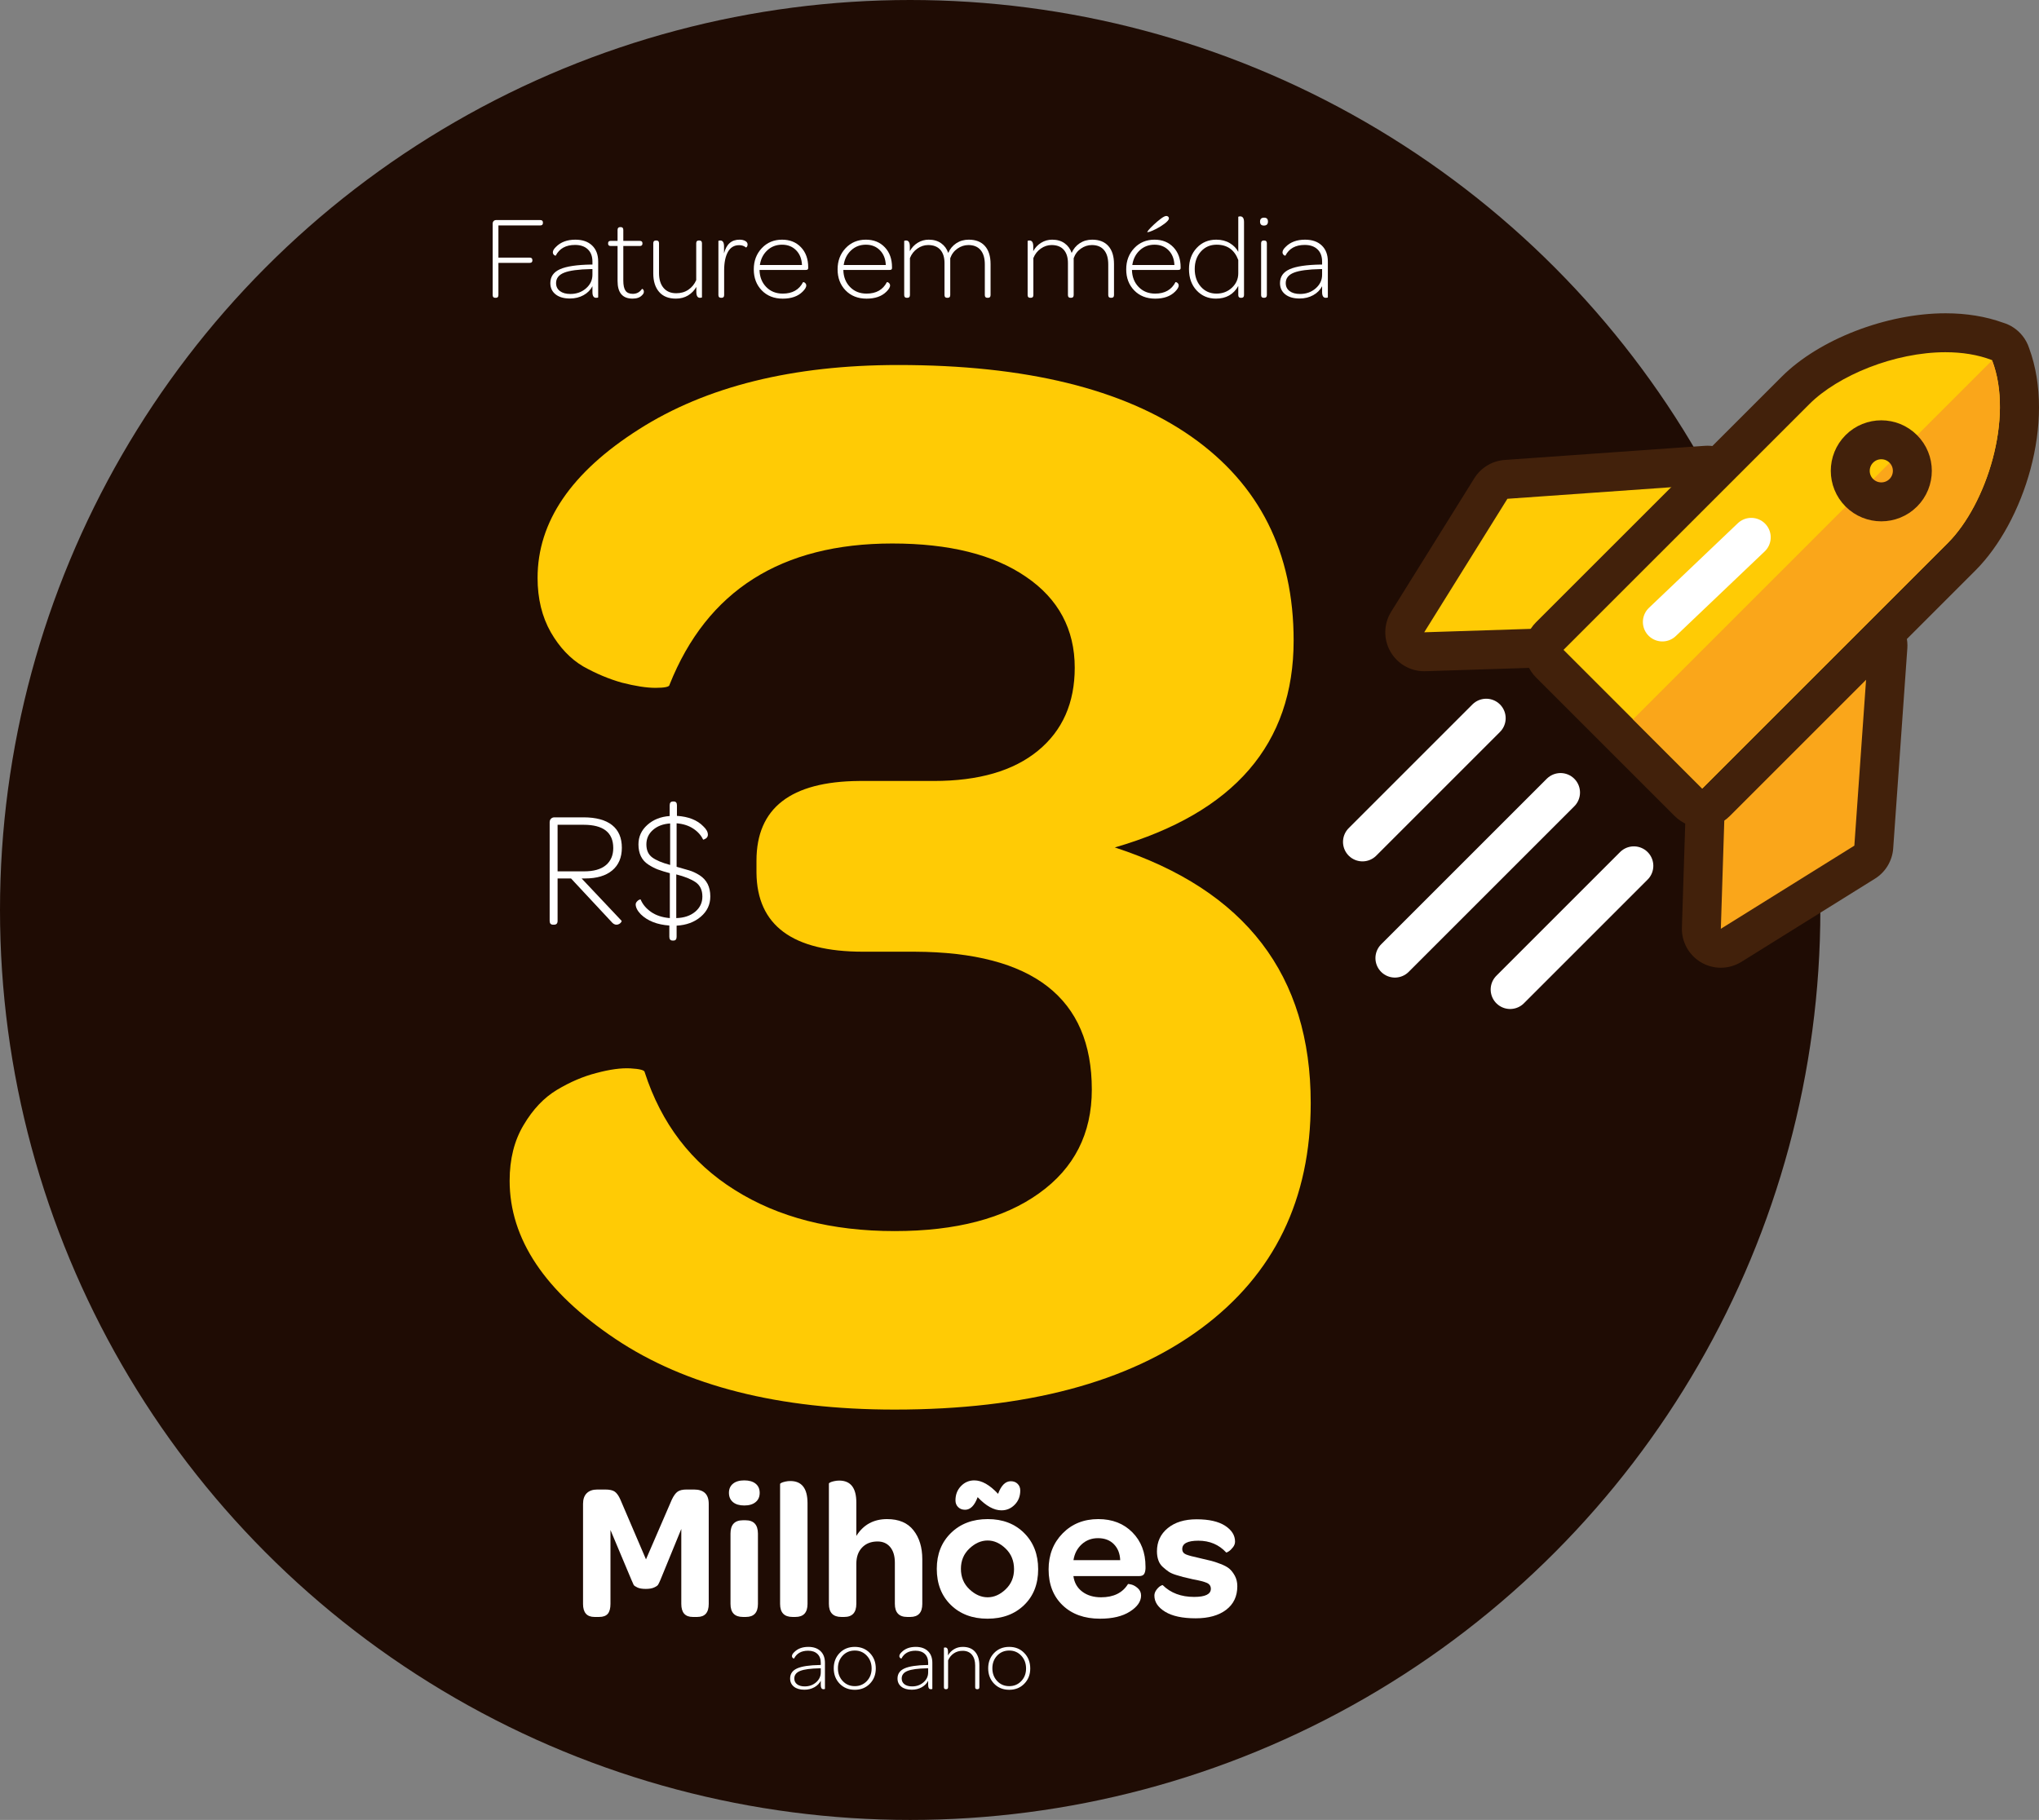 <?xml version="1.0" encoding="UTF-8" standalone="yes"?>
<svg xmlns="http://www.w3.org/2000/svg" xml:space="preserve" width="47.803mm" height="42.677mm" version="1.1" style="shape-rendering:geometricPrecision; text-rendering:geometricPrecision; image-rendering:optimizeQuality; fill-rule:evenodd; clip-rule:evenodd" viewBox="0 0 11894.91 10619.37" xmlns:xlink="http://www.w3.org/1999/xlink" xmlns:xodm="http://www.corel.com/coreldraw/odm/2003">
  <rect x="0" y="0" width="11894.91" height="10619.37" fill="#808080" stroke="none"/>
  <defs>
    <style type="text/css">&#xD;
   &#xD;
    .str0 {stroke:#42210B;stroke-width:227.18;stroke-linejoin:round;stroke-miterlimit:10}&#xD;
    .str1 {stroke:white;stroke-width:227.18;stroke-linecap:round;stroke-linejoin:round;stroke-miterlimit:10}&#xD;
    .fil6 {fill:none;fill-rule:nonzero}&#xD;
    .fil0 {fill:#1F0C04}&#xD;
    .fil4 {fill:#42210B;fill-rule:nonzero}&#xD;
    .fil3 {fill:#FAA61A;fill-rule:nonzero}&#xD;
    .fil5 {fill:#FFCB05;fill-rule:nonzero}&#xD;
    .fil2 {fill:#FFCB05;fill-rule:nonzero}&#xD;
    .fil1 {fill:white;fill-rule:nonzero}&#xD;
   &#xD;
  </style>
  </defs>
  <g id="Camada_x0020_1">
    <circle class="fil0" cx="5309.69" cy="5309.68" r="5309.69"/>
    <path class="fil1" d="M2874.12 1721.58l0 -416.72c0,-6.17 1.84,-11.17 5.57,-15 3.71,-3.86 8.61,-5.82 14.53,-5.82l257.04 0c10.58,0 15.93,4.65 15.93,13.96l0 3.48c0,9.31 -5.35,13.96 -16.05,13.96l-243.53 0 0 187.72 182.12 0c10.7,0 16.05,4.88 16.05,14.66l0 2.09c0,9.31 -5.35,13.96 -16.05,13.96l-182.12 0 0 187.72c0,10.7 -4.78,16.05 -14.43,16.05l-4.65 0c-9.65,0 -14.41,-5.35 -14.41,-16.05z"/>
    <path id="_1" class="fil1" d="M3210.49 1651.9c0,-37.32 18.84,-64.32 56.51,-81.07 37.7,-16.75 98.41,-25.8 182.02,-27.2l7.12 0 0 -16.75c0,-31.05 -8.96,-55.14 -27,-72.11 -18.02,-17.12 -42.8,-25.6 -74.43,-25.6 -53.75,0 -91.32,20.95 -112.82,62.71 -0.82,0 -2.34,-0.35 -4.65,-1.05 -2.34,-0.7 -5,-2.69 -7.79,-5.95 -2.91,-3.36 -4.3,-7.44 -4.3,-12.44 0,-9.78 6.15,-20.48 18.49,-32.1 27.57,-27.92 65.24,-41.88 113.04,-41.88 41.28,0 73.75,11.3 97.34,33.74 23.74,22.57 35.61,53.85 35.61,94.08l0 207.97c0,2.31 -4.08,3.48 -12.22,3.48 -14.18,0 -21.28,-11.17 -21.28,-33.27l0 -34.44c-11.17,21.77 -28.39,39.22 -51.76,52.23 -23.39,13.04 -49.92,19.53 -79.8,19.53 -35.23,0 -63.15,-8.14 -83.51,-24.29 -20.35,-16.3 -30.58,-38.05 -30.58,-65.62zm33.49 0c0,19.66 7.44,35.14 22.32,46.41 15,11.3 35.26,17 61.06,17 35.96,0 66.41,-10.95 91.3,-32.7 25.01,-21.85 37.47,-48.37 37.47,-79.55l0 -32.92 -9.21 0c-72.21,1.39 -124.09,8.39 -155.62,20.95 -31.5,12.44 -47.33,32.8 -47.33,60.81z"/>
    <path id="_2" class="fil1" d="M3547.56 1422.2l0 -3.48c0,-8.86 5.23,-13.26 15.58,-13.26l39.54 0 0 -63.63c0,-11.05 5,-16.62 15,-16.62l4.21 0c9.53,0 14.31,5.57 14.31,16.62l0 63.63 95.13 0c11.05,0 16.52,4.4 16.52,13.26l0 3.48c0,8.83 -5.47,13.26 -16.52,13.26l-95.13 0 0 201.33c0,27.55 4.3,47.33 12.89,59.55 8.73,12.22 22.82,18.26 42.35,18.26 22.67,0 40.46,-9.56 53.5,-28.62 0.47,-0.47 1.62,-0.25 3.48,0.57 1.99,0.95 3.73,2.79 5.35,5.47 1.52,2.79 2.34,6.27 2.34,10.58 0,6.99 -3.73,13.84 -11.17,20.6 -12.09,12.89 -30.36,19.28 -54.89,19.28 -58.28,0 -87.37,-34.19 -87.37,-102.57l0 -204.47 -39.54 0c-10.35,0 -15.58,-4.43 -15.58,-13.26z"/>
    <path id="_3" class="fil1" d="M3811 1595.27l0 -175.85c0,-10.7 4.88,-16.05 14.66,-16.05l4.18 0c9.78,0 14.66,5.35 14.66,16.05l0 173.76c0,36.88 8.73,65.72 26.28,86.52 17.47,20.95 42.23,31.4 74.23,31.4 27.1,0 50.71,-6.84 70.82,-20.58 20.23,-13.71 35.48,-32.45 45.71,-56.06l0 -215.04c0,-10.7 4.88,-16.05 14.53,-16.05l4.43 0c9.65,0 14.53,5.35 14.53,16.05l0 314.95c0,2.21 -3.96,3.38 -11.87,3.38 -13.71,0 -20.7,-11.17 -20.93,-33.39l0 -30.11c-11.62,20.45 -27.57,36.98 -48.02,49.54 -20.48,12.44 -44.19,18.71 -71.19,18.71 -42.8,0 -75.47,-13.14 -98.04,-39.29 -22.69,-26.3 -33.97,-62.23 -33.97,-107.94z"/>
    <path id="_4" class="fil1" d="M4190.97 1721.58l0 -314.97c0,-2.19 3.73,-3.36 11.17,-3.36 14.18,0 21.4,11.17 21.62,33.37l0 42c13.49,-53.62 43.74,-80.37 90.72,-80.15 13.49,0 24.53,2.56 33.49,7.69 8.83,5.1 13.26,11.87 13.26,20.35 0,3.61 -0.7,6.97 -2.09,10 -1.27,3.14 -2.79,5.23 -4.53,6.27 -1.74,1.17 -2.81,1.52 -3.26,1.05 -10.25,-8.83 -23.39,-13.26 -39.54,-13.26 -28.96,0 -50.71,13.16 -65.37,39.32 -14.66,26.3 -22,62.46 -22,108.64l0 143.05c0,10.7 -4.88,16.05 -14.53,16.05l-3.73 0c-10.1,0 -15.23,-5.35 -15.23,-16.05z"/>
    <path id="_5" class="fil1" d="M4397.3 1571.65c0,-49.32 15.58,-90.48 46.76,-123.65 31.28,-33.02 70.59,-49.54 118.27,-49.54 45.49,0 82.24,14.78 110.38,44.32 28.04,29.54 42.1,68.5 42.1,116.9l0 3.36c0,4.55 -1.05,7.69 -3.26,9.43 -2.09,1.74 -5.92,2.56 -11.4,2.56l-269.36 0c0.92,40.46 13.84,73.6 38.97,99.43 25.01,25.83 57.21,38.74 96.65,38.74 55.94,0 95.38,-22.35 118.39,-66.89 0.95,-0.47 2.79,-0.22 5.6,0.7 2.89,0.92 5.8,3.14 8.83,6.62 2.91,3.51 4.4,7.56 4.4,12.09 0,9.78 -7.09,21.77 -21.15,35.83 -27.45,27.57 -66.31,41.18 -116.55,41.06 -50.11,-0.12 -90.82,-16.17 -122,-48.15 -31.05,-32.1 -46.63,-73.03 -46.63,-122.82zm35.58 -25.23l245.65 0c-1.39,-35.48 -12.69,-64.1 -33.97,-85.95 -21.28,-21.75 -48.75,-32.7 -82.24,-32.7 -33.97,0 -62.81,11.05 -86.3,33.05 -23.61,22.1 -38.02,50.59 -43.15,85.6z"/>
    <path id="_6" class="fil1" d="M4886.26 1571.65c0,-49.32 15.58,-90.48 46.76,-123.65 31.28,-33.02 70.59,-49.54 118.27,-49.54 45.49,0 82.24,14.78 110.38,44.32 28.04,29.54 42.1,68.5 42.1,116.9l0 3.36c0,4.55 -1.05,7.69 -3.26,9.43 -2.09,1.74 -5.92,2.56 -11.4,2.56l-269.36 0c0.92,40.46 13.84,73.6 38.97,99.43 25.01,25.83 57.21,38.74 96.65,38.74 55.94,0 95.38,-22.35 118.39,-66.89 0.95,-0.47 2.79,-0.22 5.6,0.7 2.89,0.92 5.8,3.14 8.83,6.62 2.91,3.51 4.4,7.56 4.4,12.09 0,9.78 -7.09,21.77 -21.15,35.83 -27.45,27.57 -66.31,41.18 -116.55,41.06 -50.11,-0.12 -90.82,-16.17 -122,-48.15 -31.05,-32.1 -46.63,-73.03 -46.63,-122.82zm35.58 -25.23l245.65 0c-1.39,-35.48 -12.69,-64.1 -33.97,-85.95 -21.28,-21.75 -48.75,-32.7 -82.24,-32.7 -33.97,0 -62.81,11.05 -86.3,33.05 -23.61,22.1 -38.02,50.59 -43.15,85.6z"/>
    <path id="_7" class="fil1" d="M5274.84 1721.58l0 -314.97c0,-2.19 3.73,-3.36 11.17,-3.36 14.18,0 21.4,11.17 21.62,33.37l0 28.74c11.17,-20.48 26.53,-36.75 46.06,-48.85 19.53,-11.99 40.93,-18.04 64.2,-18.04 28.86,0 53.05,6.99 72.58,20.95 19.53,14.06 33.27,32.8 41.18,56.51 10.23,-23.71 25.93,-42.45 46.98,-56.51 21.18,-13.96 45.36,-20.95 72.93,-20.95 40.81,0 72.34,12.34 94.21,37 21.97,24.66 32.92,59.77 32.92,105.48l0 180.63c0,10.7 -4.9,16.05 -14.66,16.05l-4.21 0c-9.75,0 -14.66,-5.35 -14.66,-16.05l0 -178.54c0,-36.4 -8.14,-64.32 -24.53,-83.86 -16.27,-19.53 -40.11,-29.31 -71.17,-29.31 -22.69,0 -43.97,6.87 -63.75,20.6 -19.76,13.71 -33.84,32.45 -42.23,56.06l0 215.04c0,10.7 -4.88,16.05 -14.53,16.05l-4.4 0c-9.65,0 -14.56,-5.35 -14.56,-16.05l0 -186.45c0,-33.37 -8.14,-59.2 -24.41,-77.69 -16.3,-18.36 -40.01,-27.57 -71.19,-27.57 -22.22,0 -43.15,6.87 -62.68,20.6 -19.66,13.71 -34.09,32.2 -43.4,55.37l0 215.74c0,10.7 -4.88,16.05 -14.53,16.05l-4.43 0c-9.65,0 -14.53,-5.35 -14.53,-16.05z"/>
    <path id="_8" class="fil1" d="M5994.91 1721.58l0 -314.97c0,-2.19 3.73,-3.36 11.17,-3.36 14.18,0 21.4,11.17 21.62,33.37l0 28.74c11.17,-20.48 26.53,-36.75 46.06,-48.85 19.53,-11.99 40.93,-18.04 64.2,-18.04 28.86,0 53.05,6.99 72.58,20.95 19.53,14.06 33.27,32.8 41.18,56.51 10.23,-23.71 25.93,-42.45 46.98,-56.51 21.18,-13.96 45.36,-20.95 72.93,-20.95 40.81,0 72.34,12.34 94.21,37 21.97,24.66 32.92,59.77 32.92,105.48l0 180.63c0,10.7 -4.9,16.05 -14.66,16.05l-4.21 0c-9.75,0 -14.66,-5.35 -14.66,-16.05l0 -178.54c0,-36.4 -8.14,-64.32 -24.53,-83.86 -16.27,-19.53 -40.11,-29.31 -71.17,-29.31 -22.69,0 -43.97,6.87 -63.75,20.6 -19.76,13.71 -33.84,32.45 -42.23,56.06l0 215.04c0,10.7 -4.88,16.05 -14.53,16.05l-4.4 0c-9.65,0 -14.56,-5.35 -14.56,-16.05l0 -186.45c0,-33.37 -8.14,-59.2 -24.41,-77.69 -16.3,-18.36 -40.01,-27.57 -71.19,-27.57 -22.22,0 -43.15,6.87 -62.68,20.6 -19.66,13.71 -34.09,32.2 -43.4,55.37l0 215.74c0,10.7 -4.88,16.05 -14.53,16.05l-4.43 0c-9.65,0 -14.53,-5.35 -14.53,-16.05z"/>
    <path id="_9" class="fil1" d="M6569.96 1571.65c0,-49.32 15.58,-90.48 46.76,-123.65 31.28,-33.02 70.59,-49.54 118.27,-49.54 45.49,0 82.24,14.78 110.38,44.32 28.04,29.54 42.1,68.5 42.1,116.9l0 3.36c0,4.55 -1.05,7.69 -3.26,9.43 -2.09,1.74 -5.92,2.56 -11.4,2.56l-269.36 0c0.92,40.46 13.84,73.6 38.97,99.43 25.01,25.83 57.21,38.74 96.65,38.74 55.94,0 95.38,-22.35 118.39,-66.89 0.95,-0.47 2.79,-0.22 5.6,0.7 2.89,0.92 5.8,3.14 8.83,6.62 2.91,3.51 4.4,7.56 4.4,12.09 0,9.78 -7.09,21.77 -21.15,35.83 -27.45,27.57 -66.31,41.18 -116.55,41.06 -50.11,-0.12 -90.82,-16.17 -122,-48.15 -31.05,-32.1 -46.63,-73.03 -46.63,-122.82zm35.58 -25.23l245.65 0c-1.39,-35.48 -12.69,-64.1 -33.97,-85.95 -21.28,-21.75 -48.75,-32.7 -82.24,-32.7 -33.97,0 -62.81,11.05 -86.3,33.05 -23.61,22.1 -38.02,50.59 -43.15,85.6zm87.59 -191.8c-0.82,-1.39 1.84,-5.92 8.36,-13.71 6.4,-7.69 16.17,-17.69 29.19,-29.91 13.04,-12.32 27,-24.06 42,-35.46 13.84,-10.25 24.19,-15.35 31.28,-15.35 4.08,0 7.69,1.27 10.7,3.96 3.04,2.54 4.53,5.92 4.53,10 0,8.01 -9.06,18.59 -27.1,32.1 -15,11.05 -30.46,20.7 -46.41,28.96 -16.05,8.14 -28.49,13.59 -37.55,16.5 -9.08,2.79 -14.08,3.73 -15,2.91z"/>
    <path id="_10" class="fil1" d="M6936.22 1570.26c0,-50.14 15,-91.42 45.01,-123.52 30.01,-32.22 68.03,-48.27 114.09,-48.27 30.23,0 56.53,6.74 79.08,20.26 22.44,13.59 38.87,30.58 49.32,51.06l0 -203.67c0,-2.21 3.61,-3.48 10.95,-3.73 15,0 22.54,11.07 22.54,33.05l0 426.28c0,10.7 -5.1,16.05 -15.35,16.05l-3.48 0c-9.75,0 -14.66,-5.35 -14.66,-16.05l0 -53.15c-27.45,49.32 -70.94,73.95 -130.39,73.95 -45.24,0 -82.69,-15.93 -112.45,-47.68 -29.79,-31.88 -44.67,-73.38 -44.67,-124.57zm33.49 -0.57c0,41.75 11.87,76.17 35.58,103.17 23.74,26.85 54.2,40.36 91.42,40.36 35.48,0 65.49,-11.52 90.03,-34.44 24.66,-23.02 36.98,-51.06 36.98,-84.21l0 -77.46c-22.22,-59.55 -64.32,-89.33 -126.31,-89.33 -37.23,0 -67.81,13.26 -91.77,39.89 -23.96,26.65 -35.93,60.62 -35.93,102.02z"/>
    <path id="_11" class="fil1" d="M7373.04 1316.13c-14.88,0 -22.32,-7.69 -22.32,-23.04 0,-15.35 7.91,-23.02 23.71,-23.02 15.13,0 22.57,7.66 22.47,23.02 -0.12,15.35 -8.04,23.04 -23.86,23.04zm-16.05 405.45l0 -302.16c0,-10.7 4.9,-16.05 14.66,-16.05l3.51 0c10.23,0 15.33,5.35 15.33,16.05l0 302.16c0,10.7 -5.1,16.05 -15.33,16.05l-3.51 0c-9.75,0 -14.66,-5.35 -14.66,-16.05z"/>
    <path id="_12" class="fil1" d="M7467.15 1651.9c0,-37.32 18.84,-64.32 56.51,-81.07 37.7,-16.75 98.41,-25.8 182.02,-27.2l7.12 0 0 -16.75c0,-31.05 -8.96,-55.14 -27,-72.11 -18.02,-17.12 -42.8,-25.6 -74.43,-25.6 -53.75,0 -91.32,20.95 -112.82,62.71 -0.82,0 -2.34,-0.35 -4.65,-1.05 -2.34,-0.7 -5,-2.69 -7.79,-5.95 -2.91,-3.36 -4.3,-7.44 -4.3,-12.44 0,-9.78 6.15,-20.48 18.49,-32.1 27.57,-27.92 65.24,-41.88 113.04,-41.88 41.28,0 73.75,11.3 97.34,33.74 23.74,22.57 35.61,53.85 35.61,94.08l0 207.97c0,2.31 -4.08,3.48 -12.22,3.48 -14.18,0 -21.28,-11.17 -21.28,-33.27l0 -34.44c-11.17,21.77 -28.39,39.22 -51.76,52.23 -23.39,13.04 -49.92,19.53 -79.8,19.53 -35.23,0 -63.15,-8.14 -83.51,-24.29 -20.35,-16.3 -30.58,-38.05 -30.58,-65.62zm33.49 0c0,19.66 7.44,35.14 22.32,46.41 15,11.3 35.26,17 61.06,17 35.96,0 66.41,-10.95 91.3,-32.7 25.01,-21.85 37.47,-48.37 37.47,-79.55l0 -32.92 -9.21 0c-72.21,1.39 -124.09,8.39 -155.62,20.95 -31.5,12.44 -47.33,32.8 -47.33,60.81z"/>
    <path class="fil1" d="M3401.3 9358.88l0 -583.81c0,-27.25 7.19,-48.05 21.75,-62.26 14.38,-14.18 34.81,-21.37 61.29,-21.37l46.73 0c25.36,0 43.72,4.18 55.44,12.49 11.72,8.34 22.69,23.64 32.72,46.36l149.27 348.66 150.77 -348.66c10.8,-22.72 21.95,-38.02 33.69,-46.36 11.72,-8.31 28.74,-12.49 51.46,-12.49l44.44 0c57.13,0 85.7,27.82 85.7,83.63l0 583.81c0,50.71 -22.32,76.04 -66.76,76.04l-26.5 0c-44.44,0 -66.79,-25.33 -66.79,-76.04l0 -437.4 -122 297.78c-5.87,13.64 -10.43,23.09 -13.64,27.99 -3.04,4.93 -10.77,10.23 -22.89,15.7 -12.09,5.7 -28.37,8.34 -48.62,8.34 -21,0 -37.25,-2.64 -49.17,-8.34 -11.74,-5.47 -18.94,-10.58 -21.57,-15.13 -2.46,-4.73 -6.82,-14.18 -12.69,-28.57l-122.58 -291.71 0 431.33c0,25.93 -5.1,45.04 -15.53,57.51 -10.4,12.32 -27.22,18.54 -50.89,18.54l-26.67 0c-44.64,0 -66.96,-25.33 -66.96,-76.04z"/>
    <path id="_1_1" class="fil1" d="M4252.43 8710.55c0,-22.69 7.96,-40.29 23.66,-53.15 15.7,-12.86 37.65,-19.31 65.82,-19.31 28.02,0 49.97,6.25 65.84,18.94 16.07,12.67 24.04,30.63 24.04,53.72 0,23.27 -7.96,41.23 -24.04,54.3 -15.88,13.04 -37.82,19.48 -65.84,19.48 -28.17,0 -50.11,-6.44 -65.82,-19.48 -15.7,-13.06 -23.66,-31.23 -23.66,-54.49zm9.08 648.53l0 -410.72c0,-51.26 23.84,-77.19 71.51,-77.56l16.45 0c47.68,0 71.71,25.9 72.09,77.56l0 410.72c0,50.51 -23.46,75.84 -70.37,75.84l-17.22 0c-48.25,0 -72.46,-25.33 -72.46,-75.84z"/>
    <path id="_2_2" class="fil1" d="M4550.78 9359.08l0 -699.62c0,-2.07 2.66,-4.53 7.76,-7.17 5.1,-2.46 12.67,-4.93 22.69,-7.19 10.03,-2.29 19.68,-3.23 29.34,-3.23 66.39,0 99.88,42.58 100.25,127.9l0 589.31c0,50.51 -23.46,75.84 -70.37,75.84l-17.22 0c-48.25,0 -72.46,-25.33 -72.46,-75.84z"/>
    <path id="_3_3" class="fil1" d="M4835.52 9358.71l0 -701.68c0,-2.29 2.64,-4.55 7.74,-7.19 5.3,-2.66 12.69,-5.13 22.52,-7.19 9.85,-2.26 19.68,-3.41 29.71,-3.41 66.79,0 100.08,42.58 100.08,127.88l0 195.06c41.06,-65.47 100.83,-98.19 179.33,-98.19 68.68,0 120.14,21.75 154.18,65.47 34.26,43.5 51.28,99.68 51.28,168.36l0 261.27c0,50.51 -23.46,75.84 -70.37,75.84l-17.22 0c-48.25,0 -72.46,-25.53 -72.46,-76.62l0 -240.25c0,-38.79 -9.08,-69.05 -27.05,-90.82 -18.16,-21.75 -42.77,-32.72 -73.78,-32.72 -37.65,0 -67.56,11.72 -90.05,35.01 -22.52,23.27 -33.87,55.04 -33.87,95.15l0 233.63c0,51.09 -23.46,76.62 -70.57,76.62l-16.65 0c-48.62,0 -72.83,-25.33 -72.83,-76.22z"/>
    <path id="_4_4" class="fil1" d="M5464.94 9153.99c0,-85.5 27.62,-155.32 82.86,-209.22 55.24,-53.92 126.76,-80.8 214.72,-80.8 86.84,0 157.59,27.05 212.08,81.34 54.47,54.3 81.72,124.69 81.72,211.13 0,86.64 -27.25,156.47 -81.92,209.24 -54.67,52.98 -125.98,79.45 -213.77,79.45 -87.96,0 -159.3,-26.87 -213.97,-80.4 -54.49,-53.55 -81.72,-123.72 -81.72,-210.76zm108.96 -399.18c0,-33.29 10.6,-60.91 31.98,-83.23 21.37,-22.32 47.48,-33.49 77.93,-33.49 43.52,0 89.68,26.13 138.67,78.53 18.16,-49.02 42.75,-73.6 74.15,-73.6 16.47,0 29.71,5.1 39.94,15.33 10.2,10.03 15.3,23.07 15.3,38.97 0,33.12 -10.77,60.74 -32.35,82.66 -21.37,21.95 -47.28,32.92 -77.36,32.92 -44.27,0 -90.43,-25.73 -138.87,-76.99 -17.97,49 -42.38,73.6 -73.21,73.6 -16.85,0 -30.28,-5.13 -40.68,-15.53 -10.4,-10.2 -15.5,-23.46 -15.5,-39.17zm31.78 399.18c0,48.62 16.65,88.36 49.77,119.56 33.09,31.23 68.48,46.73 106.13,46.73 37.45,0 72.46,-15.5 105.18,-46.73 32.55,-31.2 48.82,-70.17 48.82,-117.3 0,-48.6 -16.27,-88.71 -48.82,-120.11 -32.72,-31.6 -67.73,-47.3 -105.18,-47.3 -37.65,0 -73.03,15.5 -106.13,46.73 -33.12,31.2 -49.77,70.57 -49.77,118.42z"/>
    <path id="_5_5" class="fil1" d="M6117.23 9157.77c0,-84.55 27.25,-154.75 81.72,-210.36 54.49,-55.61 123.92,-83.43 208.12,-83.43 81.72,0 147.93,25.73 199.02,77.39 50.89,51.46 76.42,118.05 76.42,199.76l0 11.17c-0.75,15.13 -3.78,26.3 -9.08,33.49 -5.3,7.17 -14.93,10.77 -28.94,10.77l-382.53 0c5.1,38.39 22.32,68.68 51.66,90.8 29.14,21.95 65.64,32.92 109.71,32.92 72.66,0 125.06,-25.73 156.84,-76.99 0.77,-1.32 7.19,-0.57 19.48,2.46 12.29,2.84 24.78,10.03 37.65,21.18 12.86,11.35 19.31,25.73 19.31,43.52 0,34.24 -21.77,65.44 -65.09,93.06 -43.5,27.82 -101.57,41.63 -174.41,41.63 -90.82,0 -163.66,-26.1 -218.15,-78.33 -54.47,-52.21 -81.72,-122 -81.72,-209.04zm145.09 -54.3l272.62 0c-1.52,-38.59 -13.81,-69.42 -36.88,-93.06 -23.09,-23.46 -53.92,-35.18 -92.89,-35.18 -36.9,0 -68.5,11.92 -94.78,35.76 -26.13,24.01 -42.2,54.67 -48.07,92.49z"/>
    <path id="_6_6" class="fil1" d="M6734.37 9310.26c0,-11.35 3.78,-22.12 11.35,-32.72 7.56,-10.4 15.33,-17.97 23.27,-22.89 7.94,-4.73 12.67,-6.44 14.18,-5.1 46.16,45.59 107.27,68.48 182.94,68.48 65.09,0 97.62,-15.9 97.62,-47.48 0,-16.1 -7.94,-27.62 -23.84,-34.64 -15.88,-6.99 -43.5,-13.98 -83.04,-21.18 -4.93,-0.95 -8.91,-1.89 -11.74,-2.84 -19.11,-4.35 -33.09,-7.76 -42.55,-9.85 -9.28,-2.26 -23.09,-6.25 -41.63,-12.09 -18.54,-5.67 -33.09,-12.29 -43.7,-19.48 -10.4,-7.19 -21.57,-16.1 -33.49,-26.87 -11.92,-10.6 -20.63,-23.64 -26.1,-39.17 -5.5,-15.5 -8.34,-32.92 -8.34,-52.21 0,-55.81 21,-101.03 63,-135.46 42,-34.41 97.99,-51.63 168.39,-51.63 71.69,0 127.13,12.49 165.9,37.45 38.79,25.16 58.28,56.01 58.28,92.52 0,12.09 -4.16,23.27 -12.49,33.67 -8.14,10.6 -16.45,18.54 -24.78,23.84 -8.14,5.3 -13.04,7.19 -14.56,5.87 -42.38,-45.59 -96.3,-68.48 -161.94,-68.48 -62.81,0 -94.21,16.25 -94.21,48.62 0,14.76 7.17,25.33 21.55,31.4 14.38,6.05 39.74,12.86 76.07,20.6 9.26,2.46 16.07,3.98 20.43,4.93 22.32,5.3 39.71,9.46 52.03,12.29 12.29,3.04 29.69,8.71 52.21,17.42 22.69,8.51 39.91,17.77 51.83,27.62 11.92,10.03 22.69,23.84 32.55,41.6 9.65,17.79 14.56,38.22 14.56,61.31 0,58.45 -21.57,104.24 -64.9,137.33 -43.32,33.12 -102.72,49.77 -178.19,49.77 -77.19,0 -136.61,-12.86 -178.21,-38.42 -41.63,-25.53 -62.43,-56.93 -62.43,-94.21z"/>
    <path class="fil1" d="M4609.33 9794.06c0,-27.17 13.71,-46.81 41.13,-59 27.45,-12.19 71.61,-18.79 132.48,-19.81l5.18 0 0 -12.19c0,-22.59 -6.52,-40.11 -19.63,-52.48 -13.14,-12.44 -31.15,-18.61 -54.2,-18.61 -39.09,0 -66.44,15.23 -82.09,45.61 -0.6,0 -1.69,-0.25 -3.38,-0.75 -1.69,-0.52 -3.66,-1.97 -5.67,-4.33 -2.12,-2.46 -3.14,-5.42 -3.14,-9.06 0,-7.12 4.48,-14.91 13.46,-23.37 20.06,-20.3 47.48,-30.48 82.26,-30.48 30.06,0 53.67,8.21 70.87,24.56 17.27,16.42 25.9,39.19 25.9,68.48l0 151.37c0,1.69 -2.96,2.54 -8.91,2.54 -10.33,0 -15.48,-8.14 -15.48,-24.21l0 -25.06c-8.14,15.83 -20.65,28.52 -37.67,38 -17.02,9.48 -36.3,14.23 -58.08,14.23 -25.63,0 -45.96,-5.92 -60.77,-17.69 -14.81,-11.87 -22.27,-27.7 -22.27,-47.75zm24.39 0c0,14.31 5.42,25.56 16.25,33.77 10.92,8.21 25.65,12.37 44.44,12.37 26.15,0 48.32,-7.96 66.44,-23.79 18.21,-15.9 27.27,-35.21 27.27,-57.9l0 -23.94 -6.69 0c-52.55,1 -90.33,6.1 -113.27,15.23 -22.92,9.06 -34.44,23.86 -34.44,44.27z"/>
    <path id="_1_7" class="fil1" d="M4898.25 9824.3c-22.94,-23.89 -34.46,-53.67 -34.46,-89.58 0,-35.96 11.52,-65.77 34.46,-89.46 23.02,-23.79 52.48,-35.66 88.36,-35.66 35.56,0 64.85,11.94 87.86,35.91 23.12,23.86 34.64,53.92 34.64,90.15 0,35.56 -11.52,65.17 -34.64,88.88 -23.02,23.61 -52.3,35.46 -87.86,35.46 -35.88,0 -65.34,-11.94 -88.36,-35.71zm17.77 -163.73c-18.54,19.81 -27.84,44.44 -27.84,74 0,29.54 9.31,54.25 27.84,74.23 18.64,19.88 42.15,29.88 70.59,29.88 28.02,0 51.48,-9.83 70.1,-29.39 18.71,-19.63 28.02,-44.17 28.02,-73.63 0,-29.81 -9.31,-54.69 -28.02,-74.67 -18.61,-20.06 -42.08,-30.03 -70.1,-30.03 -28.44,0 -51.96,9.9 -70.59,29.61z"/>
    <path id="_2_8" class="fil1" d="M5235.82 9794.06c0,-27.17 13.71,-46.81 41.13,-59 27.45,-12.19 71.61,-18.79 132.48,-19.81l5.18 0 0 -12.19c0,-22.59 -6.52,-40.11 -19.63,-52.48 -13.14,-12.44 -31.15,-18.61 -54.2,-18.61 -39.09,0 -66.44,15.23 -82.09,45.61 -0.6,0 -1.69,-0.25 -3.38,-0.75 -1.69,-0.52 -3.66,-1.97 -5.67,-4.33 -2.12,-2.46 -3.14,-5.42 -3.14,-9.06 0,-7.12 4.48,-14.91 13.46,-23.37 20.06,-20.3 47.48,-30.48 82.26,-30.48 30.06,0 53.67,8.21 70.87,24.56 17.27,16.42 25.9,39.19 25.9,68.48l0 151.37c0,1.69 -2.96,2.54 -8.91,2.54 -10.33,0 -15.48,-8.14 -15.48,-24.21l0 -25.06c-8.14,15.83 -20.65,28.52 -37.67,38 -17.02,9.48 -36.3,14.23 -58.08,14.23 -25.63,0 -45.96,-5.92 -60.77,-17.69 -14.81,-11.87 -22.27,-27.7 -22.27,-47.75zm24.39 0c0,14.31 5.42,25.56 16.25,33.77 10.92,8.21 25.65,12.37 44.44,12.37 26.15,0 48.32,-7.96 66.44,-23.79 18.21,-15.9 27.27,-35.21 27.27,-57.9l0 -23.94 -6.69 0c-52.55,1 -90.33,6.1 -113.27,15.23 -22.92,9.06 -34.44,23.86 -34.44,44.27z"/>
    <path id="_3_9" class="fil1" d="M5506.52 9844.78l0 -229.22c0,-1.62 2.71,-2.46 8.14,-2.46 10.33,0 15.58,8.14 15.75,24.29l0 22.1c8.11,-14.91 19.71,-26.92 34.69,-36.06 15.08,-9.23 32.27,-13.81 51.66,-13.81 31.05,0 54.92,9.58 71.51,28.62 16.67,19.14 24.98,45.29 24.98,78.56l0 128c0,7.79 -3.56,11.67 -10.67,11.67l-3.04 0c-7.12,0 -10.67,-3.88 -10.67,-11.67l0 -126.48c0,-26.82 -6.35,-47.83 -19.14,-62.98 -12.69,-15.23 -30.73,-22.84 -54,-22.84 -19.73,0 -36.9,5 -51.56,14.98 -14.73,10 -25.83,23.61 -33.27,40.81l0 156.52c0,7.79 -3.56,11.67 -10.58,11.67l-3.21 0c-7.04,0 -10.6,-3.88 -10.6,-11.67z"/>
    <path id="_4_10" class="fil1" d="M5799.25 9824.3c-22.94,-23.89 -34.46,-53.67 -34.46,-89.58 0,-35.96 11.52,-65.77 34.46,-89.46 23.02,-23.79 52.48,-35.66 88.36,-35.66 35.56,0 64.85,11.94 87.86,35.91 23.12,23.86 34.64,53.92 34.64,90.15 0,35.56 -11.52,65.17 -34.64,88.88 -23.02,23.61 -52.3,35.46 -87.86,35.46 -35.88,0 -65.34,-11.94 -88.36,-35.71zm17.77 -163.73c-18.54,19.81 -27.84,44.44 -27.84,74 0,29.54 9.31,54.25 27.84,74.23 18.64,19.88 42.15,29.88 70.59,29.88 28.02,0 51.48,-9.83 70.1,-29.39 18.71,-19.63 28.02,-44.17 28.02,-73.63 0,-29.81 -9.31,-54.69 -28.02,-74.67 -18.61,-20.06 -42.08,-30.03 -70.1,-30.03 -28.44,0 -51.96,9.9 -70.59,29.61z"/>
    <g id="_2078996750768">
      <path class="fil2" d="M2973.08 6889.09c0,-125.26 27.15,-233.95 81.49,-324.53 54.35,-92.07 119.24,-160 194.74,-205.29 75.47,-45.26 152.44,-78.48 229.42,-98.11 78.48,-21.13 144.92,-30.18 199.24,-27.17 54.35,3.04 83.04,10.58 83.04,22.64 96.6,298.87 271.7,528.32 525.29,686.8 253.59,160 564.53,240 932.82,240 357.75,0 638.51,-73.95 842.27,-220.37 205.29,-146.41 307.93,-348.69 307.93,-605.29 0,-534.34 -344.16,-801.52 -1032.46,-804.55l-301.88 0c-412.09,0 -618.87,-153.95 -621.91,-460.37l0 -70.94c0,-306.44 199.27,-461.91 599.26,-464.92l434.71 0c262.64,0 464.92,-58.87 608.32,-176.6 143.38,-117.75 214.34,-279.27 214.34,-484.55 0,-223.4 -95.1,-401.52 -283.79,-529.82 -188.67,-129.82 -448.3,-194.71 -780.39,-194.71 -647.54,0 -1080.76,274.71 -1299.63,824.16 0,12.07 -27.17,18.12 -81.52,18.12 -54.32,0 -119.24,-10.58 -196.23,-30.18 -75.47,-21.15 -150.94,-52.83 -226.41,-95.1 -73.95,-43.77 -137.36,-110.18 -188.67,-199.24 -51.33,-90.58 -76.99,-196.23 -76.99,-316.99 0,-327.56 196.23,-615.86 590.18,-866.44 392.46,-250.55 898.14,-375.84 1514,-375.84 742.64,0 1311.7,138.87 1710.2,418.11 396.99,279.24 596.23,674.71 596.23,1189.45 0,603.77 -347.17,1005.29 -1043.03,1207.56 762.27,249.06 1142.67,745.65 1142.67,1491.33 0,561.52 -212.85,999.26 -638.51,1314.73 -425.68,315.47 -1021.91,473.98 -1788.71,473.98 -674.71,0 -1218.11,-137.38 -1628.69,-412.09 -412.09,-276.23 -617.35,-584.16 -617.35,-923.79z"/>
      <path class="fil1" d="M3206.54 5373.45l0 -575.48c0,-8.51 2.56,-15.43 7.69,-20.73 5.3,-5.3 11.89,-8.04 20.08,-8.04l169.31 0c73.23,0 128.97,15.1 167.04,45.14 38.05,30.21 57.01,74.2 57.01,132.18 0,57.18 -18.79,101.2 -56.36,132.53 -37.42,31.15 -90.13,46.73 -157.91,46.73l-20.38 0 232.73 246.72c1.27,1.27 0.8,3.86 -1.62,7.86 -2.41,3.86 -6.1,7.39 -11.25,10.6 -5.13,3.06 -10.6,4.65 -16.7,4.65 -10.45,0 -20.4,-5.77 -29.71,-17.34l-235.3 -252.49 -78.38 0 0 247.66c0,14.78 -6.92,22.17 -20.9,22.17l-5.45 0c-13.34,0 -19.91,-7.39 -19.91,-22.17zm46.26 -289.09l154.82 0c56.06,0 98.29,-12.04 127.05,-36.16 28.59,-24.24 42.87,-57.48 42.87,-99.73 0,-90.6 -57.65,-135.89 -172.81,-135.89l-151.94 0 0 271.78z"/>
      <path id="_1_0" class="fil1" d="M3708.46 5277.1c0,-5.62 2.41,-11.1 6.92,-16.22 4.48,-5.3 8.98,-8.83 13.31,-10.6 4.5,-1.94 7.24,-2.59 8.51,-1.94 11.57,28.27 31.83,52.53 60.72,72.76 29.09,20.23 65.54,32.3 109.71,35.98l0 -262.12c-27.47,-7.24 -50.59,-14.31 -69.08,-21.2 -18.61,-6.92 -37.4,-16.72 -56.68,-29.24 -19.11,-12.54 -33.57,-28.59 -43.05,-48.35 -9.48,-19.58 -14.28,-42.58 -14.28,-68.9 0,-44.96 17.17,-82.89 51.71,-113.72 34.54,-31 77.91,-48.35 130.41,-52.03l0 -62.81c0,-14.63 6.44,-22.02 19.28,-22.02l4.65 0c12.37,0 18.46,7.39 18.46,22.02l0 61.83c67.46,4.33 118.72,24.73 153.55,60.72 17.99,16.7 27,33.07 27,48.97 0,12.86 -7.56,22.17 -22.49,27.79 -3.06,1.29 -4.83,1.62 -5.45,0.97 -11.74,-25.06 -30.68,-46.43 -57.36,-63.93 -26.5,-17.67 -58.95,-27.94 -97.17,-31.15l0 253.76c28.42,8.19 52.68,15.1 72.76,20.88 20.23,5.95 40.63,15.43 61.36,28.59 20.55,13.19 36.13,30.03 46.73,50.61 10.45,20.55 15.75,44.96 15.75,73.08 0,47.2 -18.49,86.57 -55.59,118.2 -36.93,31.65 -84.01,49.14 -141.01,52.21l0 64.9c0,14.61 -6.1,22 -18.31,22l-4.83 0c-12.84,0 -19.26,-7.39 -19.26,-22l0 -65.69c-70.99,-4.98 -126.58,-26.82 -166.57,-65.54 -19.76,-20.7 -29.71,-39.99 -29.71,-57.8zm101.2 -434.81c-25.88,22.49 -38.87,50.76 -38.87,84.8 0,34.07 11.55,59.45 34.51,76.29 22.97,16.72 57.83,31.33 104.09,43.55l0 -242.06c-40.63,2.59 -73.88,14.95 -99.73,37.42zm135.54 514.79c45.31,-1.29 81.92,-13.49 110.03,-36.78 28.12,-23.46 42.25,-53 42.25,-88.83 0,-37.75 -13.19,-65.52 -39.37,-83.68 -26.18,-17.99 -63.93,-33.24 -112.92,-45.61l0 254.9z"/>
    </g>
    <g id="_2078996758160">
      <path class="fil3" d="M10038.82 5533.2c-19.58,0 -39.14,-5.05 -56.76,-15.18 -36.28,-20.95 -58.15,-60.14 -56.78,-102.02l23.22 -727.64c0.87,-26.87 11.27,-52.65 29.34,-72.58l838.14 -925.41c22.05,-24.39 52.8,-37.35 84.25,-37.35 15,0 30.13,2.91 44.49,9.08 44.62,19.01 72.16,64.15 68.78,112.5l-82.49 1167.82c-2.59,36.3 -22.32,69.13 -53.25,88.39l-778.95 485.2c-18.29,11.45 -39.19,17.19 -59.99,17.19z"/>
      <path class="fil4" d="M10900.23 3539.37c-62.83,0 -124.44,26.08 -168.41,74.7l-838.17 925.43c-36.13,39.89 -56.91,91.37 -58.65,145.24l-23.27 727.64c-2.74,83.76 41.01,162.19 113.64,204.07 35.18,20.26 74.33,30.31 113.44,30.31 41.7,0 83.36,-11.52 120.06,-34.36l778.92 -485.2c61.81,-38.44 101.35,-104.19 106.55,-176.8l82.49 -1167.8c6.79,-96.65 -48.42,-187 -137.51,-225.02 -28.81,-12.24 -59.12,-18.21 -89.11,-18.21zm-0.02 227.16l-82.49 1167.87 -778.9 485.2 23.22 -727.59 838.17 -925.48z"/>
      <path class="fil5" d="M8308.48 3803.01c-40.49,0 -78.08,-21.62 -98.44,-56.91 -20.93,-36.3 -20.13,-81.19 2.04,-116.75l485.22 -778.9c19.21,-30.91 52.06,-50.71 88.41,-53.23l1167.92 -82.59c2.69,-0.2 5.35,-0.3 8.04,-0.3 45.24,0 86.49,26.97 104.41,69 19.01,44.59 7.69,96.25 -28.22,128.82l-925.51 838.09c-19.96,18.12 -45.69,28.49 -72.61,29.31 0,0 -730.03,23.44 -731.27,23.44z"/>
      <path class="fil4" d="M9961.7 2600.75c-5.33,0 -10.7,0.17 -16.1,0.55l-1167.92 82.56c-72.56,5.15 -138.3,44.77 -176.82,106.55l-485.17 778.87c-44.29,71.19 -45.88,160.92 -4.01,233.58 40.63,70.49 115.81,113.74 196.75,113.74 2.46,0 4.88,0 7.37,-0.12l727.56 -23.37c53.85,-1.72 105.31,-22.49 145.27,-58.65l925.51 -838.12c71.79,-65.09 94.48,-168.46 56.49,-257.54 -35.93,-84.16 -118.47,-138.05 -208.92,-138.05zm-0.07 227.18l-925.51 838.09 -727.64 23.37 485.22 -778.92 1167.92 -82.54z"/>
      <path class="fil5" d="M9930.28 4714.64c-29.11,0 -58.08,-11.12 -80.3,-33.29l-809.18 -809.11c-21.32,-21.3 -33.27,-50.16 -33.27,-80.3 0,-30.11 11.94,-59.02 33.27,-80.32l1433.48 -1433.25c198.15,-198.25 558.08,-336.75 875.27,-336.75 111.43,0 213.52,17.02 303.55,50.51 16.6,4.85 31.9,13.51 44.54,25.21 16,14.38 27.67,33.24 33.34,54.3 141.04,383.92 -36.5,925.86 -287.1,1176.41l-1433.3 1433.3c-22.12,22.17 -51.23,33.29 -80.3,33.29z"/>
      <path class="fil4" d="M11349.62 1828.05l0 0c-345.03,0 -738.01,152.21 -955.69,370.01l-1433.5 1433.2c-42.58,42.58 -66.51,100.4 -66.51,160.67 0,60.24 23.94,118.07 66.51,160.65l809.18 809.13c44.42,44.29 102.59,66.51 160.67,66.51 58.18,0 116.3,-22.17 160.65,-66.51l1433.33 -1433.33c280.81,-280.83 471.64,-865.86 313.31,-1296.3 -8.66,-26.95 -22.17,-51.83 -39.71,-73.56 -28.99,-36.11 -68.21,-62.38 -112.2,-75.52 -101,-36.5 -213.95,-54.97 -336.02,-54.97zm-0.07 227.16c96.02,0 188.47,14.18 270.71,45.91l0.4 -0.42c0.2,0.32 0.2,0.5 0.2,0.72 0.3,0 0.4,0 0.6,0.07l-0.4 0.37c129.62,336.17 -34.09,842.5 -257.47,1065.88l-1433.3 1433.3 -809.15 -809.11 1433.45 -1433.28c168.66,-168.71 498.76,-303.38 794.97,-303.45z"/>
      <path class="fil3" d="M11621.34 2102.54c129.04,336.3 -34.49,841.9 -257.77,1065.2l-1433.3 1433.3 -403.76 -403.78 2094.83 -2094.73z"/>
      <path class="fil6 str0" d="M10846.9 2619.22c-70.72,70.77 -70.62,185.48 0,256.17 70.72,70.59 185.41,70.67 256.17,0 70.72,-70.69 70.64,-185.48 -0.1,-256.12 -70.57,-70.72 -185.36,-70.82 -256.07,-0.05z"/>
      <line class="fil6 str1" x1="9103.7" y1="4624.39" x2="8137.48" y2="5590.58"/>
      <line class="fil6 str1" x1="8670.04" y1="4190.7" x2="7948.27" y2="4912.53"/>
      <line class="fil6 str1" x1="9531.4" y1="5052.11" x2="8809.68" y2="5773.89"/>
      <line class="fil6 str1" x1="9697.67" y1="3629.2" x2="10216.23" y2="3135.34"/>
    </g>
  </g>
</svg>